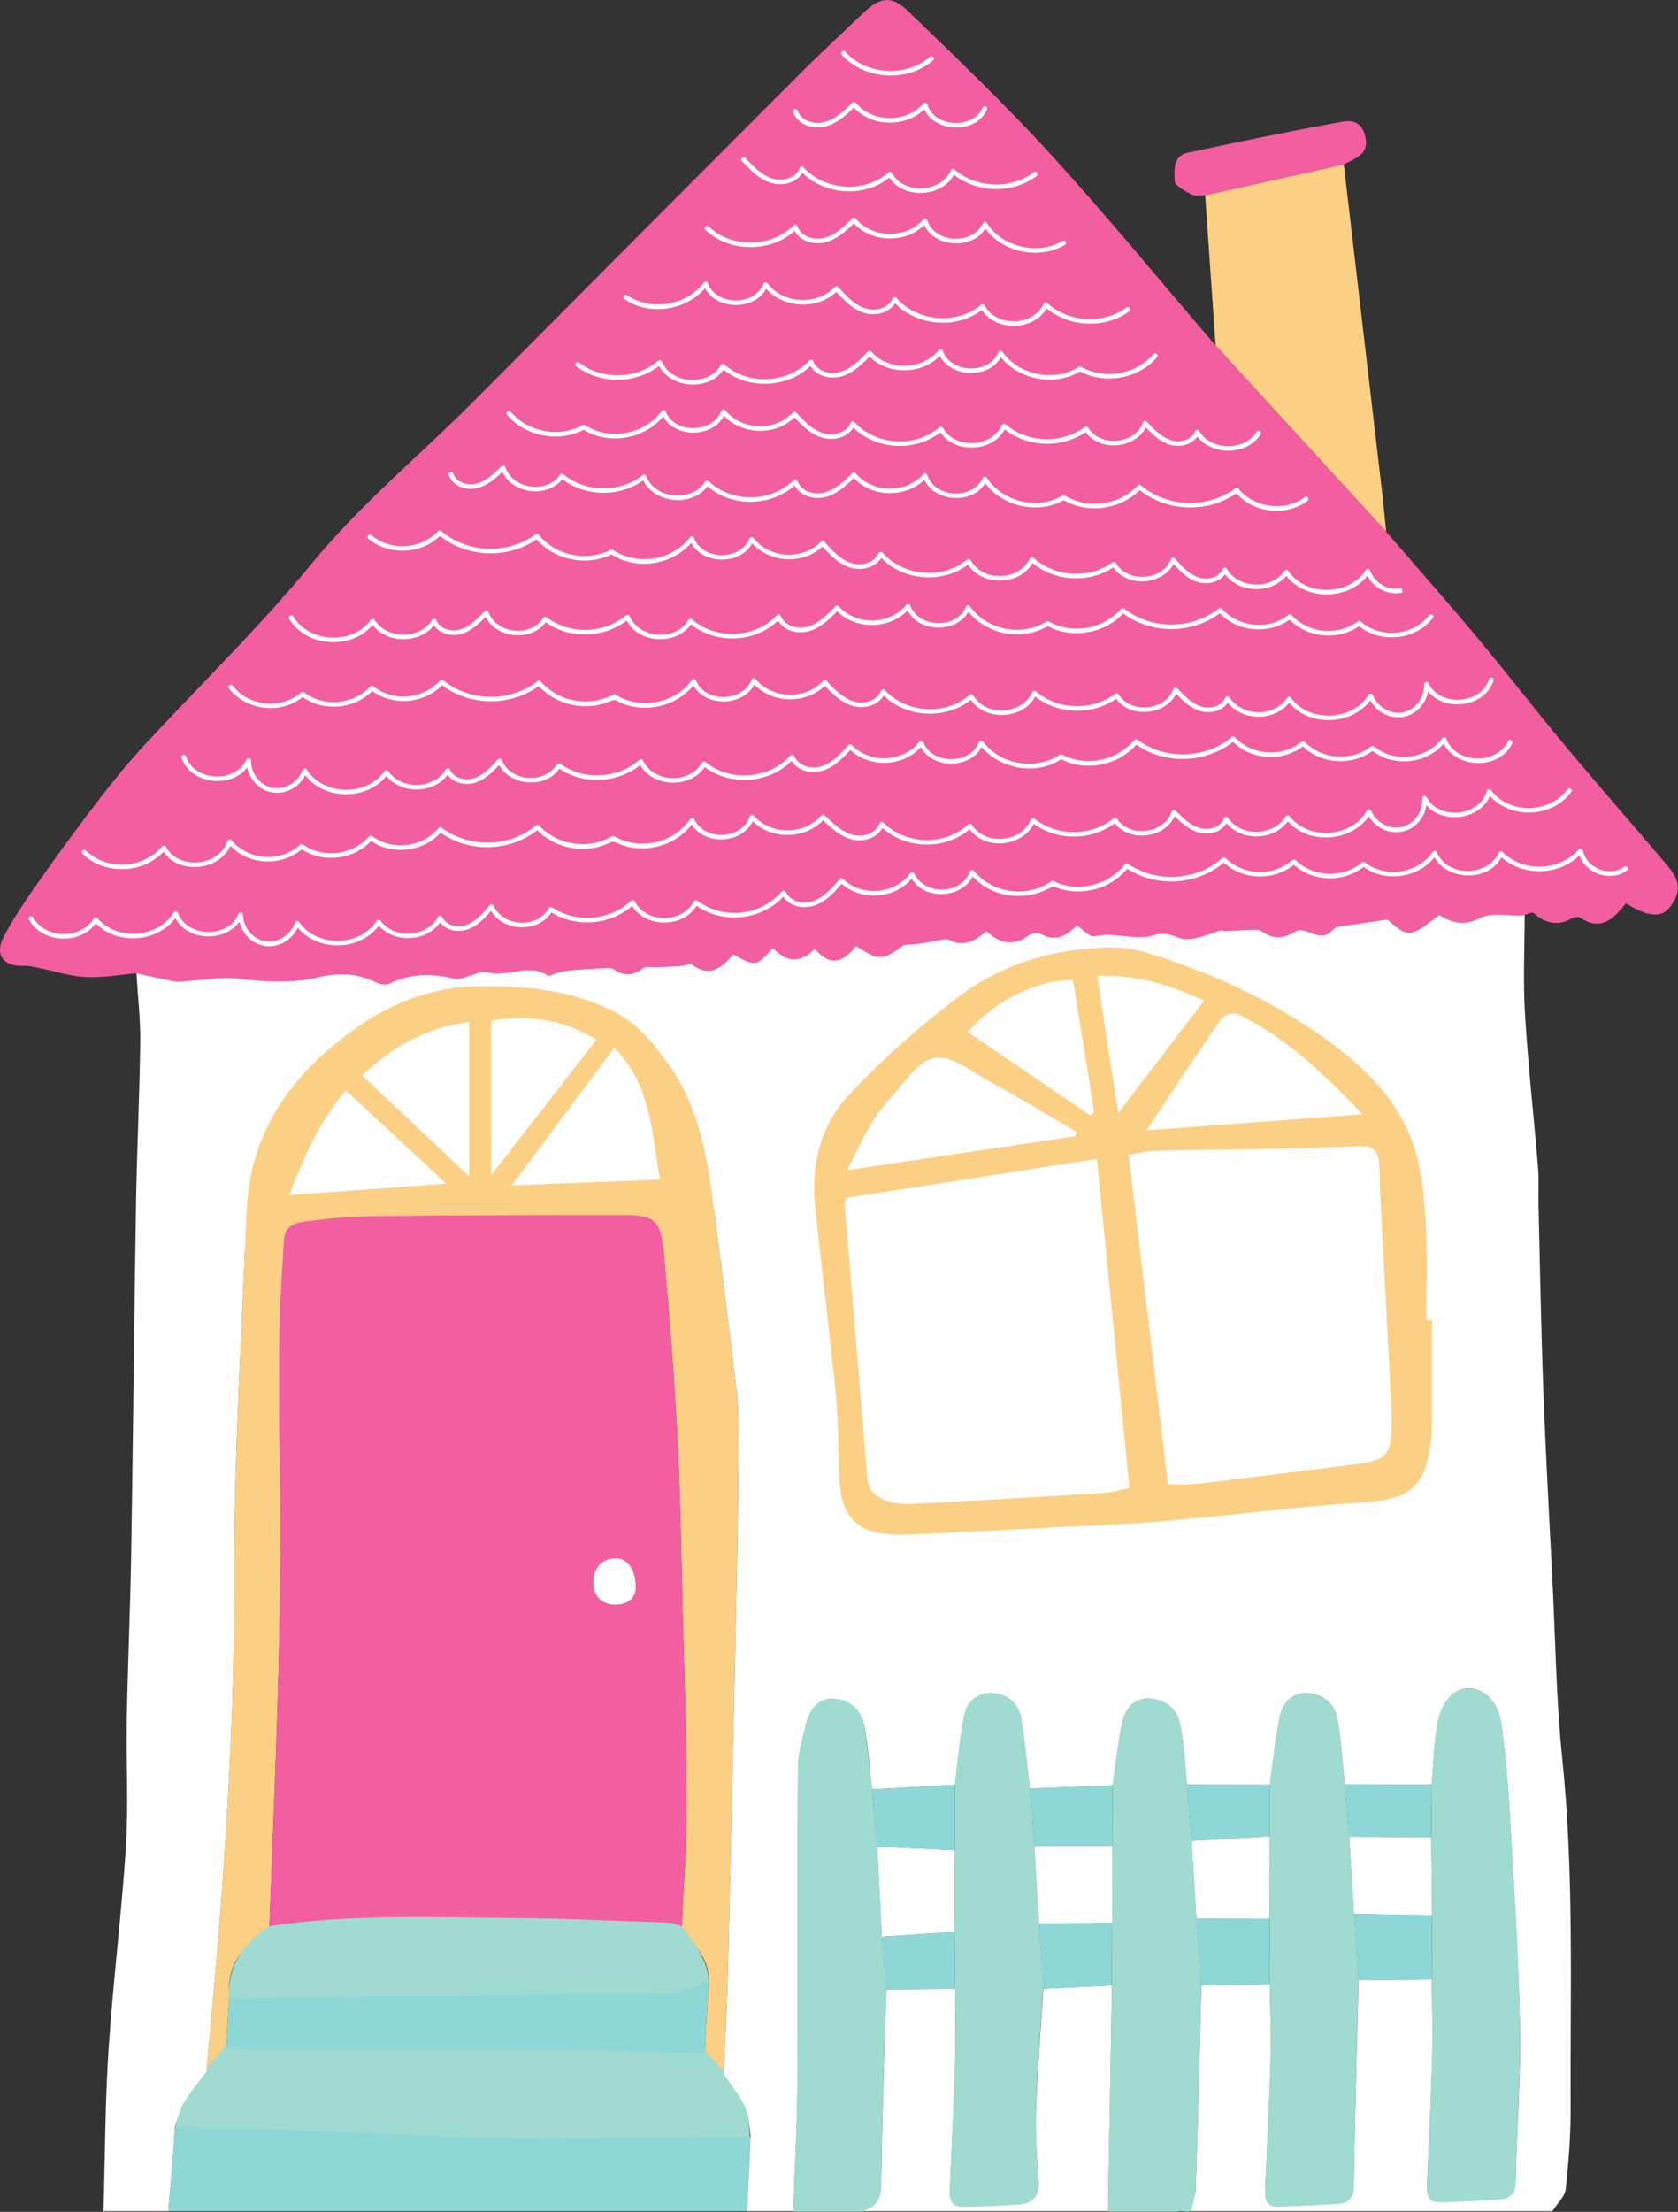 <?xml version="1.0" encoding="UTF-8" standalone="no"?><svg xmlns="http://www.w3.org/2000/svg" xmlns:xlink="http://www.w3.org/1999/xlink" fill="#000000" height="477.6" preserveAspectRatio="xMidYMid meet" version="1.1" viewBox="0.0 0.0 362.5 477.6" width="362.5" zoomAndPan="magnify">
 <rect x="0.0" y="0.0" width="362.5" height="477.6" fill="#333333" stroke="none"/>
 <defs>
  <clipPath id="clip1">
   <path d="m0 0h362.47v417h-362.47z"/>
  </clipPath>
  <clipPath id="clip2">
   <path d="m37 364h292v113.56h-292z"/>
  </clipPath>
  <clipPath id="clip3">
   <path d="m36 385h274v92.56h-274z"/>
  </clipPath>
  <clipPath id="clip4">
   <path d="m6 10h346v467.56h-346z"/>
  </clipPath>
 </defs>
 <g id="surface1">
  <g id="change1_2"><path d="m154.32 261.64c0.82 6.06-5.68 7.2-5.97 6.34-0.3-0.87-15.94 5.05-19.47 5.57s-42.021 10.46-42.021 10.46l-31.937-5.22s-9.945-43.98-10.313-47.38c-0.363-3.39 19.707-31.1 19.707-31.1l54.804-3.28 93.98 4.06 46.43-3.58 43.49 25.26 13.16 70.68 2.16 33.5-75.72 9.51-71.26-2.7-3.35-113.13s-14.49 34.95-13.69 41.01" fill="#ffffff"/></g>
  <g id="change2_1"><path d="m300.63 305.52c-0.01-0.5-0.02-1-0.04-1.5-0.8-15.28-1.6-30.56-2.39-45.84-0.13-2.48-0.06-4.98-0.32-7.44-0.27-2.53-1.59-3.44-4.4-3.29-8.98 0.47-17.97 0.56-26.96 0.76-5.67 0.12-11.34 0.08-17 0.28-2.09 0.08-4.18 0.62-5.72 0.87 2.87 23.99 5.68 47.5 8.51 71.14 1.71 0 3.73 0.2 5.69-0.03 11.05-1.3 22.09-2.71 33.13-4.08 9-1.11 9.55-1.73 9.5-10.87zm-56.64 15.78c-2.36-23.89-4.67-47.3-7.03-71.07-18.45 2.86-36.31 5.64-54.17 8.41-0.14 0.74-0.34 1.21-0.3 1.67 1.61 19.53 3.29 39.07 4.81 58.61 0.27 3.35 2.48 4.62 5.02 5.39 1.85 0.55 3.95 0.47 5.93 0.36 13.44-0.71 26.88-1.48 40.31-2.31 1.75-0.11 3.48-0.67 5.43-1.06zm-60.98-68.62c16.88-2.51 33.04-4.91 49.2-7.31 0.18-0.29 0.36-0.58 0.53-0.87-6.28-3.66-12.49-7.46-18.87-10.94-3.93-2.14-8.57-5.89-12.07-5.13-3.83 0.82-6.81 5.93-9.99 9.34-1.57 1.69-2.93 3.64-4.08 5.65-1.69 2.95-3.1 6.04-4.72 9.26zm26.04-29.82c8.83 6 17.63 11.98 26.43 17.96 0.31-0.21 0.61-0.43 0.91-0.64-1.51-9.41-3.02-18.82-4.58-28.54-7.6-0.22-17.14 4.52-22.76 11.22zm27.96-12.15c1.54 9.99 2.97 19.39 4.55 29.68 6.65-8.71 12.58-16.48 18.59-24.36-7.19-3.17-14.3-5.73-23.14-5.32zm26.74 9.37c-5.46 7.88-10.71 15.91-16.07 23.99 14.71-1.09 30.05-2.23 46.67-3.46-8.65-9.11-16.8-16.76-27.09-21.74-0.83-0.4-2.92 0.36-3.51 1.21zm45.63 64.9c0 6.99 0.01 13.97 0 20.95-0.01 1.67 0.01 3.35-0.2 4.99-1.35 10.41-4.42 12.79-14.87 13.49-12.11 0.8-24.17 2.29-36.25 3.44-4.47 0.42-8.95 0.86-13.43 1.1-16.11 0.86-32.24 1.64-48.35 2.44-0.83 0.04-1.67 0.02-2.5 0.01-8.55-0.18-12.05-3.57-12.46-12.17-0.28-5.98-0.18-12-0.76-17.94-1.35-13.72-3.11-27.4-4.51-41.11-0.89-8.82 1.3-17.29 7.2-23.64 7.21-7.76 15.29-14.87 23.73-21.27 9.75-7.39 21.31-10.66 33.57-10.74 2.92-0.01 5.93 0.75 8.75 1.65 13.22 4.22 25.71 10 37.03 18.11 8.82 6.32 16.41 13.82 19.53 24.52 1.5 5.18 1.91 10.76 2.21 16.2 0.36 6.64 0.09 13.31 0.09 19.97h1.22zm-166.79-30.26c-1.86-10.15-1.78-20.23-9.87-28.48-7.51 10.06-14.57 19.51-22.19 29.71 11.26-0.43 21.2-0.81 32.06-1.23zm-36.5-0.92c7.78-10.01 15.26-19.64 22.79-29.32-7.17-4.25-14.17-5.52-22.79-4.09v33.41zm-4.75-33.17c-8.856 1.21-16.051 4.93-23.141 11.57 7.696 7.25 15.055 14.18 23.141 21.8v-33.37zm-4.91 34.95c-7.434-6.89-14.45-13.4-21.676-20.1-5.266 5.78-8.926 13.97-12.316 22.58 11.453-0.83 22.488-1.64 33.992-2.48zm62.73 45.1c0.42 3.63 0.38 7.32 0.36 10.98-0.05 9.13-0.13 18.25-0.32 27.38-0.61 28.64-1.25 57.27-1.93 85.9-0.19 7.65-0.6 15.3-0.9 22.95-1.39-1.5-2.78-2.99-4.16-4.49 0.3-5.29 0.6-10.58 0.9-15.88 0.02-4.76-3.33-7.77-5.85-11.22 0.39-8.96 1.11-17.92 1.09-26.89-0.05-14.46-0.55-28.91-0.92-43.36-0.31-12.14-0.48-24.28-1.13-36.39-0.7-13.07-1.75-26.13-2.91-39.18-0.62-7.08-1.91-8.12-9-8.13-17.31-0.01-34.624 0.04-51.941 0.2-4.972 0.05-9.972 0.34-14.898 1-2.551 0.34-6.02 0.28-6.242 4.33-0.317 5.79-0.766 11.58-0.848 17.39-0.133 9.77-0.172 19.55 0.012 29.32 0.644 33.95-1.028 67.83-2.285 101.73-5.532 3.52-9.372 8.01-8.665 15.11-0.222 3.62-0.445 7.25-0.668 10.87-1.414 1.66-2.828 3.31-4.246 4.97 3.289-35.13 6.102-70.25 5.969-105.61-0.101-26.61 1.664-53.23 2.66-79.85 0.66-17.6 9.832-30.02 23.758-39.9 7.926-5.62 16.734-8.82 26.004-8.98 10.57-0.19 21.54 0.83 30.95 6.23 4.51 2.59 8.2 7.26 11.19 11.71 6.21 9.19 7.86 19.98 9.18 30.77 1.61 13.01 3.33 26.02 4.84 39.04zm103.45-226.07c-0.76-10.816-1.51-21.636-2.26-32.453 9.98-2.222 19.96-4.441 29.95-6.664 2.7 23.129 5.42 46.258 8.11 69.384 0.39 3.3 0.7 6.61 1.04 9.92-12.28-13.4-24.56-26.792-36.84-40.187" fill="#fbcf84"/></g>
  <g clip-path="url(#clip1)" id="change3_1">
   <path d="m137.33 343.09c-0.11 1.81-1.53 3.49-4.61 3.41-2.97-0.07-4.76-2.17-4.52-5.29 0.23-2.89 1.8-4.62 4.71-4.74 2.6-0.11 4.57 2.46 4.42 6.62zm8.97-33.43c-0.7-13.07-1.75-26.13-2.91-39.18-0.62-7.08-1.91-8.12-9-8.13-17.31-0.01-34.624 0.04-51.941 0.2-4.972 0.05-9.972 0.34-14.898 1-2.551 0.34-6.02 0.28-6.242 4.33-0.317 5.79-0.766 11.58-0.848 17.39-0.133 9.77-0.172 19.55 0.012 29.32 0.644 33.95-1.028 67.83-2.285 101.73 17.363-2.64 34.847-1.91 52.302-1.78 11.31 0.08 22.62 0.63 33.92 1.02 0.96 0.03 1.9 0.48 2.85 0.74 0.39-8.96 1.11-17.92 1.09-26.89-0.05-14.46-0.55-28.91-0.92-43.36-0.31-12.14-0.48-24.28-1.13-36.39zm107.46-270.59c-0.02-2.207-0.5-5.39 2.84-6.097 10.53-2.235 21.06-4.45 31.65-6.375 2.31-0.418 5.44-1.379 6.59 2.468 1.25 4.211-1.94 5.063-4.54 6.426-9.99 2.223-19.97 4.442-29.95 6.664-1-0.031-2.16 0.254-2.95-0.168-1.4-0.746-3.63-1.906-3.64-2.918zm105.78 147.04c-7.1-8.35-14.33-16.59-21.35-25-6.51-7.8-12.71-15.84-19.22-23.63-6.4-7.65-13-15.13-19.52-22.68-12.28-13.4-24.56-26.792-36.84-40.187-11.81-13.758-23.31-27.793-35.52-41.179-9.85-10.789-20.44-20.918-30.96-31.071-3.54-3.414-6.01-2.976-9.51 0.336-4.83 4.578-9.7 9.125-14.41 13.836-23.29 23.309-46.56 46.649-69.8 70.02-11.703 11.777-24.551 22.305-35.199 35.285-11.273 13.74-24.133 26.17-36.207 39.26-3.375 3.67-6.543 7.54-9.582 11.49-4.258 5.53-8.399 11.17-12.422 16.88-2.867 4.07-5.734 8.19-8.094 12.56-2.211 4.09-0.23 6.71 4.344 6.53 1.086-0.04 2.191 0.25 3.273 0.47 3.321 0.67 6.61 1.78 9.954 1.94 3.644 0.19 7.332-0.5 11.003-0.81 2.821 0.61 5.625 1.27 8.465 1.77 0.918 0.16 1.91-0.09 2.871-0.14 3.575-0.21 7.223-0.97 10.707-0.5 5.747 0.78 11.641 1.05 17.039-0.21 4.79-1.12 8.696-0.91 12.879 1.15 0.817 0.39 2.137 0.5 2.918 0.11 4.528-2.23 9.11-2.07 13.875-0.98 1.129 0.26 2.496-0.5 3.746-0.8 1.05-0.25 2.23-0.94 3.11-0.66 4.32 1.39 8.86-1.99 13.13 0.71 0.55 0.35 1.82-0.52 2.78-0.72 1.06-0.21 2.14-0.34 3.22-0.43 1.89-0.14 3.8-0.26 5.69-0.33 0.89-0.03 2-0.25 2.63 0.17 2.26 1.54 4.2 1.47 6.38-0.22 0.67-0.52 2.03-0.14 3.08-0.2 1.88-0.09 3.76-0.16 5.64-0.32 0.56-0.04 1.38-0.67 1.63-0.47 3.91 3.25 6.68 0.89 9.13-1.97 4.93 2.66 4.93 2.66 8.57-1.41 2.83 3.06 5.89 3.47 9.08 0.18 3.43 4.21 6.45 2.61 8.88-0.61 5.07 3.3 5.56 3.24 10.43-0.26 2.64-0.04 5.18-0.53 7.72-1 0.6-0.11 1.35-0.34 1.81-0.1 3.17 1.68 5.72 0.34 8.21-1.83 2.88 2.73 5.85 3.26 9.11 0.92 0.64-0.47 1.99-0.72 2.58-0.37 3.33 1.98 5.69 0.27 7.85-1.77 1.34 0.87 2.78 2.54 3.79 2.32 4.4-1 9.11 1.03 12.87-0.22 3.21-1.07 4.77 0.85 7.01 0.85 2.55 0 5.11-1.26 7.67-1.94 0.12-0.04 0.29 0.22 0.43 0.21 1.75-0.1 3.5-0.28 5.25-0.32 1-0.02 2.27-0.18 2.98 0.33 2.52 1.79 4.58 1.6 7.29 0.01 2.19-1.29 5.08 2.61 7.71-0.08 0.35-0.35 0.75-0.74 1.2-0.88 0.73-0.22 1.53-0.25 2.3-0.36 2.61-0.38 5.22-0.76 8.6-1.25 4.47 3.96 4.9 3.95 11.17-0.97 2.8 1.7 5.29 2.42 8.77 0.67 2.53-1.27 6.11-0.44 9.22-0.56 0.16 0 0.31-0.11 0.47-0.17 0.66-0.14 1.63-0.63 1.93-0.36 2.53 2.23 5.17 2.87 8.24 1.17 0.5-0.27 1.41-0.44 1.8-0.18 4.58 3.06 7.38 0.1 9.9-3.08 5.79 3.51 8.58 3.21 10.62-0.95 1.65-3.37-0.38-5.71-2.32-8" fill="#f35ea1"/>
  </g>
  <g clip-path="url(#clip2)" id="change4_1">
   <path d="m144.85 430.8c2.77-0.05 5.51-1.8 8.26-2.77 0.02-4.73-3.33-8.71-5.85-12.13-0.95-0.26-1.89-0.7-2.85-0.74-11.3-0.38-22.61-0.93-33.92-1.01-17.455-0.13-34.939-0.85-52.302 1.76-5.532 3.5-9.372 8.95-8.665 15.99 31.778-0.33 63.557-0.58 95.327-1.1zm80.54-1.87c-0.32-4.66-0.62-9.33-0.94-14-0.33-5.54-0.66-11.07-1-16.6-0.31-4.1-0.63-8.21-0.95-12.31-0.62-5.05-1.09-10.13-1.94-15.15-0.57-3.33-3.13-5.17-6.38-5.27-3.21-0.1-5.39 2.02-5.95 5.03-0.89 4.82-1.33 9.72-1.96 14.58v14.05c-0.02 5.83-0.04 11.65-0.07 17.47l0.12 12.24c0.01 4.96 0.16 9.92 0.02 14.87-0.28 9.24-0.71 19.48-1.12 28.72-0.1 2.16-0.04 4.15 2.87 4.09 4-0.09 7.99-0.22 11.97-0.49 3.23-0.21 4.54-1.94 4.29-5.26-0.39-5.09-0.72-11.22-0.54-16.31 0.3-8.56 1.03-17.11 1.58-25.66zm66.08-32.57c-0.32-3.76-0.64-7.51-0.96-11.27-0.52-4.73-0.76-9.52-1.64-14.2-0.6-3.19-3.15-5.15-6.44-5.3-3.3-0.14-5.34 2.12-5.95 5.03-0.99 4.81-1.48 9.72-2.18 14.59v11.06l-0.03 17.61c0.02 4.69 0.03 9.4 0.05 14.1 0.07 4.93 0.33 9.86 0.19 14.78-0.28 9.72-0.78 20.44-1.19 30.17-0.09 2.01 0.24 3.77 2.79 3.69 4.32-0.14 8.64-0.33 12.94-0.62 2.31-0.15 3.37-1.3 3.41-3.85 0.24-14.67 0.66-30.35 1.03-45.02-0.33-4.75-0.65-9.49-0.97-14.24-0.36-5.51-0.7-11.02-1.05-16.53zm36.89 40.21c-0.31-15.33-1.36-30.65-2.25-45.97-0.35-6.08-0.93-12.15-1.75-18.19-0.66-4.88-3.45-7.73-6.91-7.85-3.12-0.1-5.91 2.47-6.86 7.36-0.84 4.33-0.91 8.82-1.32 13.24-0.02 3.77-0.04 7.53-0.07 11.29 0.07 5.58 0.12 11.16 0.19 16.73-0.02 4.6-0.04 9.2-0.07 13.8 0.04 5.27 0.22 10.56 0.08 15.84-0.26 9.23-0.7 19.46-1.08 28.69-0.08 2.07-0.16 4.24 2.79 4.17 4.31-0.11 8.63-0.32 12.93-0.63 2.3-0.16 3.34-1.34 3.39-3.88 0.22-11.2 1.16-23.41 0.93-34.6zm-171.99 10.67c-1.39-1.49-2.78-2.97-4.16-4.46-12.43-0.31-24.85-0.81-37.28-0.9-19.532-0.16-39.067-0.04-58.598-0.06-2.492 0-4.984-0.08-7.477-0.12-1.414 1.64-2.828 3.28-4.246 4.92-1.656 2.24-3.488 4.39-4.918 6.76-0.937 1.57-1.3 4.47-1.921 6.23 18.382 0.14 36.73 0.85 55.101 1.78 23.039 1.16 46.179 1.23 69.289 1.21-0.38-2.15-0.35-6.49-1.23-8.42-1.14-2.48-3.01-4.64-4.56-6.94zm33.15-48.77c-0.37-4.09-0.73-8.18-1.11-12.26-0.54-4.58-1.25-11.33-2.05-15.86-0.62-3.47-2.89-4.29-6.3-4.49-3.25-0.18-5.13 2.28-5.89 5.18-0.83 3.15-1.74 7.25-1.77 10.47-0.15 22.12 0.02 44.25-0.12 66.38-0.06 9.56-0.6 20.11-0.92 29.67h15c2.9-0.82 3.97-2.5 4.01-5.69 0.17-13.93 0.68-28.86 1.08-42.78-0.31-3.78-0.62-7.55-0.93-11.33-0.34-6.43-0.66-12.86-1-19.29zm68.97 15.44c0.35 4.78 0.69 9.55 1.04 14.33-0.39 14.62-0.75 30.24-1.21 44.85-0.03 1.16-0.56 3.21-0.96 4.36-0.93 0.34-2.07-0.23-3 0.11h-15c0.04-2.64 0.08-6.27 0.13-8.91 0.24-13.47 0.48-26.94 0.71-40.41 0.02-4.47 0.03-8.95 0.05-13.43 0.01-5.51 0.02-11.02 0.04-16.53 0.02-4.32 0.04-8.63 0.06-12.94 0.68-4.52 1.15-9.09 2.1-13.56 0.62-2.92 2.63-5.22 5.91-5.03 3.44 0.2 6.03 2.27 6.66 5.7 0.77 4.19 0.98 8.48 1.43 12.73 0.33 4.03 0.65 8.05 0.97 12.09 0.36 5.54 0.71 11.09 1.07 16.64" fill="#9fdbd0"/>
  </g>
  <g clip-path="url(#clip3)" id="change5_1">
   <path d="m114.93 442.48c12.43 0.1 24.85 0.6 37.28 0.92 0.3-5.29 0.6-10.58 0.9-15.88-2.75 0.97-5.49 2.75-8.26 2.79-31.77 0.52-63.549 0.78-95.327 1.12-0.222 3.62-0.445 7.25-0.668 10.87 2.493 0.05 4.985 0.13 7.477 0.13 19.531 0.02 39.066-0.1 58.598 0.05zm75.59-24.3c0.31 3.8 0.62 7.61 0.93 11.41 4.95-0.04 9.91-0.07 14.87-0.11-0.04-4.12-0.08-8.23-0.12-12.34-5.23 0.34-10.45 0.69-15.68 1.04zm34.87 11.26c4.93-0.23 9.88-0.46 14.81-0.7 0.02-4.51 0.03-9.02 0.05-13.54-5.27 0.04-10.53 0.08-15.8 0.12 0.32 4.71 0.62 9.41 0.94 14.12zm48.91-44.07l-17.85-0.03c0.33 4.05 0.65 8.12 0.97 12.18 5.63-0.34 11.26-0.67 16.88-1v-11.15zm34.97-0.05c-6.25-0.02-12.51-0.05-18.76-0.07 0.32 3.79 0.64 7.57 0.96 11.35 5.91 0.03 11.82 0.07 17.73 0.1 0.03-3.79 0.05-7.59 0.07-11.38zm-85.82 13.27c5.62-0.02 11.23-0.04 16.84-0.05 0.02-4.35 0.04-8.69 0.06-13.04-5.95 0.23-11.9 0.46-17.85 0.68 0.32 4.14 0.64 8.27 0.95 12.41zm35.04 15.71c0.35 4.81 0.69 9.63 1.04 14.44 4.93-0.09 9.86-0.17 14.79-0.26-0.02-4.74-0.03-9.48-0.05-14.22-5.26 0.01-10.52 0.02-15.78 0.04zm34.03-1.03c0.32 4.78 0.64 9.57 0.97 14.35 5.28-0.05 10.56-0.1 15.83-0.16 0.03-4.63 0.05-9.26 0.07-13.9-5.62-0.1-11.25-0.2-16.87-0.29zm-86.25-27.9c-5.95 0.33-11.9 0.67-17.86 1 0.38 4.12 0.74 8.24 1.11 12.36 5.59 0.27 11.17 0.53 16.75 0.8v-14.16zm-44.11 75.99c-0.27 5.36-0.54 10.73-0.8 16.09h-125c0.339-4.07 0.695-8.14 1.019-12.21 0.156-1.96 0.262-3.93 0.391-5.89 18.382 0.14 36.73 0.86 55.101 1.79 23.039 1.17 46.179 0.25 69.289 0.22" fill="#8dd8d7"/>
  </g>
  <g clip-path="url(#clip4)" id="change1_1">
   <path d="m95.027 115.71c5.893 4.71 14.683 5.07 20.883 0.73 3.95 4.54 10.82 5.9 16.22 3.28 5.41 3.5 13 2.3 17.2-2.51 2.53 4.79 10.53 4.85 13.16 0.12 3.83 4.24 10.99 4.64 15.19 0.69 1.9 2.09 4.1 4.35 7.01 4.76 2.14 0.3 4.52-0.44 5.68-2.31 4.84 4.99 13.22 5.6 18.76 1.44 3.03 4.73 11.14 4.55 13.93-0.33 4.88 3.99 12.19 4.42 17.46 0.93 3 4.39 10.5 3.86 13.02-0.73 1.68 1.85 3.62 3.77 6.19 4.1 1.83 0.24 3.83-0.36 4.91-1.87 3.08 4.12 9.95 4.29 13.25 0.34 4.2 5.36 13.34 5.32 17.52-0.05 1.35 2.65 4.25 4.18 7.25 3.73 0.63-0.09 0.36-1.06-0.27-0.96-2.73 0.41-5.48-1.27-6.4-3.87-0.15-0.4-0.68-0.49-0.92-0.11-3.59 5.62-13.02 5.75-16.75 0.21-0.21-0.33-0.64-0.32-0.86 0-2.84 4.13-9.91 3.83-12.43-0.48-0.17-0.3-0.7-0.35-0.86 0-0.85 1.88-3.15 2.47-5.03 1.93-2.23-0.66-3.87-2.52-5.36-4.2-0.27-0.3-0.71-0.1-0.83 0.22-1.84 4.67-9.4 5.11-11.86 0.8-0.12-0.21-0.46-0.33-0.68-0.17-5.11 3.63-12.47 3.27-17.14-0.94-0.22-0.19-0.64-0.2-0.79 0.11-2.25 4.88-10.25 5.14-12.78 0.37-0.16-0.3-0.55-0.29-0.79-0.1-5.3 4.38-13.8 3.61-18.3-1.55-0.19-0.22-0.66-0.18-0.78 0.1-0.94 2.18-3.57 2.85-5.72 2.25-2.51-0.71-4.36-2.82-6.04-4.68-0.18-0.2-0.53-0.19-0.71 0-3.84 4.03-11.16 3.7-14.55-0.77-0.27-0.35-0.75-0.3-0.91 0.12-1.89 4.83-10.19 4.72-11.97-0.13-0.16-0.43-0.65-0.47-0.91-0.12-3.8 5-11.44 6.17-16.61 2.67-0.15-0.11-0.35-0.09-0.5 0-5.19 2.67-11.89 1.22-15.56-3.3-0.13-0.15-0.44-0.2-0.61-0.07-5.97 4.4-14.73 4.16-20.396-0.66-0.199-0.18-0.512-0.22-0.707 0-3.668 3.92-10.278 4.37-14.395 0.87-0.488-0.41-1.199 0.29-0.707 0.71 4.41 3.74 11.383 3.48 15.492-0.57zm7.153-10.17c2.54-0.22 4.57-1.95 6.34-3.66 2.18 4.77 9.68 5.74 12.95 1.59 5.05 3.83 12.33 3.92 17.49 0.25 2.49 5.03 10.5 5.82 13.87 1.28 5.23 4.54 13.67 4.46 18.82-0.17 1.04 1.92 3.33 2.85 5.5 2.68 2.94-0.22 5.28-2.31 7.32-4.27 3.87 4.2 11.15 4.33 15.21 0.35 2.26 4.84 10.35 5.39 13.14 0.77 3.84 5.08 11.38 6.75 16.98 3.65 5.2 3 12.18 2.06 16.41-2.18 5.89 4.7 14.71 5.03 20.89 0.68 3.75 4.27 10.75 5.08 15.33 1.67 0.52-0.38 0.02-1.25-0.5-0.86-4.37 3.24-10.97 2.41-14.4-1.82-0.13-0.16-0.44-0.2-0.6-0.08-5.95 4.42-14.74 4.21-20.41-0.6-0.2-0.17-0.51-0.21-0.7 0-3.96 4.26-10.78 5.22-15.76 2.19-0.15-0.09-0.35-0.09-0.5 0-5.39 3.16-12.95 1.41-16.37-3.83-0.18-0.28-0.7-0.36-0.86 0-2.11 4.77-10.43 4.43-12-0.61-0.11-0.34-0.58-0.52-0.84-0.23-3.7 4.28-11.04 4.19-14.65-0.16-0.17-0.22-0.52-0.18-0.7 0-1.82 1.76-3.84 3.75-6.42 4.25-2.08 0.41-4.68-0.4-5.42-2.55-0.12-0.35-0.56-0.5-0.84-0.22-4.83 4.85-13.39 4.98-18.36 0.26-0.24-0.22-0.62-0.18-0.79 0.1-2.77 4.5-10.79 3.79-12.68-1.18-0.14-0.37-0.52-0.46-0.83-0.22-4.87 3.83-12.29 3.74-17.07-0.19-0.25-0.21-0.59-0.18-0.78 0.11-2.74 4.15-10.28 3.08-11.76-1.67-0.12-0.36-0.57-0.49-0.84-0.22-1.59 1.56-3.33 3.3-5.59 3.8-1.83 0.41-4.174-0.27-4.865-2.17-0.223-0.6-1.188-0.34-0.965 0.27 0.781 2.14 3.066 3.17 5.25 2.99zm-21.696 29.4c3.176 4.08 10.043 4.11 13.27 0.09 1.027 1.52 2.891 2.22 4.766 2.06 2.6-0.22 4.63-2.09 6.38-3.89 2.37 4.68 9.83 5.42 12.99 1.16 5.17 3.68 12.46 3.48 17.49-0.35 2.62 4.99 10.7 5.4 13.9 0.8 5.42 4.35 13.8 4.01 18.81-0.81 1.11 1.87 3.36 2.72 5.54 2.5 2.94-0.3 5.24-2.48 7.22-4.52 4.04 4.05 11.27 3.95 15.21-0.18 2.47 4.82 10.44 4.99 13.15 0.31 4.04 4.95 11.58 6.39 17.11 3.09 5.32 2.8 12.22 1.66 16.32-2.74 6.1 4.51 14.81 4.49 20.89-0.04 3.87 4.08 10.52 4.63 15.06 1.38 3.88 3.96 10.49 4.59 15.02 1.39 4.72 3.88 12.24 3.04 15.97-1.81 0.39-0.52-0.47-1.01-0.86-0.51-3.42 4.45-10.57 5.07-14.73 1.34-0.15-0.13-0.43-0.21-0.61-0.07-4.31 3.25-10.74 2.67-14.37-1.34-0.2-0.22-0.51-0.16-0.71 0-4.25 3.35-10.82 2.66-14.35-1.39-0.2-0.21-0.51-0.15-0.71 0-5.77 4.58-14.53 4.6-20.31 0.04-0.2-0.16-0.52-0.22-0.71 0-3.83 4.39-10.56 5.6-15.66 2.75-0.16-0.09-0.36-0.09-0.51 0-5.29 3.33-12.86 1.88-16.49-3.24-0.27-0.37-0.75-0.29-0.92 0.11-1.96 4.81-10.23 4.57-11.96-0.29-0.12-0.32-0.58-0.54-0.84-0.22-3.58 4.39-10.86 4.58-14.64 0.35-0.18-0.2-0.53-0.18-0.71 0-1.72 1.78-3.6 3.78-6.08 4.43-2.1 0.56-4.84-0.1-5.71-2.3-0.13-0.33-0.55-0.52-0.83-0.22-4.69 5.01-13.18 5.46-18.34 0.92-0.24-0.21-0.62-0.19-0.79 0.1-2.7 4.69-10.67 4.11-12.76-0.84-0.14-0.32-0.57-0.28-0.79-0.1-4.82 4.05-12.18 4.14-17.16 0.34-0.22-0.17-0.56-0.03-0.69 0.18-2.62 4.23-10.13 3.48-11.81-1.23-0.12-0.34-0.56-0.51-0.83-0.22-1.52 1.59-3.18 3.37-5.38 3.97-1.843 0.5-4.23-0.05-5.031-1.96-0.16-0.38-0.664-0.51-0.914-0.11-2.68 4.23-9.734 4.24-12.434 0.02-0.214-0.33-0.64-0.3-0.863 0-3.933 5.43-13.324 4.93-16.734-0.8-0.328-0.55-1.196-0.05-0.864 0.51 3.696 6.21 13.422 6.77 18.004 1.34zm270.41 52.2c-3.24 2.32-8.21 0.35-8.96-3.57-0.07-0.36-0.6-0.49-0.84-0.21-4.14 4.77-12.03 5.09-16.51 0.61-0.21-0.21-0.66-0.2-0.79 0.1-2.26 5.25-11.13 5.4-13.35 0-0.17-0.4-0.66-0.49-0.92-0.12-3.17 4.64-10.17 5.75-14.61 2.29-0.23-0.18-0.48-0.19-0.71 0-4.1 3.46-10.48 3.21-14.33-0.51-0.2-0.19-0.5-0.18-0.71 0-4.07 3.59-10.57 3.36-14.41-0.47-0.2-0.2-0.5-0.18-0.7 0-5.59 4.97-14.23 5.46-20.37 1.24-0.17-0.12-0.48-0.09-0.61 0.07-3.6 4.61-10.16 6.25-15.46 3.73-0.16-0.07-0.36-0.1-0.51 0-5.2 3.68-12.72 2.64-16.75-2.3-0.25-0.31-0.72-0.09-0.83 0.23-1.75 5.01-9.92 5.15-12.02 0.36-0.16-0.38-0.66-0.26-0.86 0-3.32 4.56-10.5 5.11-14.52 1.19-0.18-0.18-0.53-0.21-0.7 0-1.62 1.88-3.4 4.03-5.85 4.82-2.17 0.69-4.79 0.12-5.85-2.05-0.13-0.28-0.58-0.34-0.78-0.1-4.48 5.34-12.84 6.23-18.35 1.99-0.21-0.16-0.58-0.04-0.69 0.18-2.46 4.82-10.34 4.81-12.79-0.01-0.15-0.3-0.56-0.31-0.79-0.1-4.61 4.32-11.84 4.9-17.1 1.41-0.22-0.14-0.56-0.04-0.68 0.18-2.47 4.47-9.89 4.07-11.93-0.57-0.12-0.29-0.59-0.33-0.78-0.1-1.32 1.55-2.71 3.23-4.61 4.09-1.99 0.91-4.646 0.57-5.716-1.52-0.172-0.34-0.688-0.32-0.863 0-2.457 4.36-9.399 4.89-12.411 0.83-0.222-0.3-0.644-0.33-0.863 0-3.637 5.63-12.941 5.79-16.754 0.27-0.246-0.36-0.769-0.3-0.91 0.12-0.887 2.61-3.562 4.45-6.351 4.03-2.793-0.43-4.782-2.98-4.86-5.74-0.015-0.6-0.777-0.63-0.98-0.13-2.149 5.26-11.11 5.08-13.067-0.24-0.148-0.39-0.675-0.5-0.914-0.12-3.472 5.59-12.246 6.2-16.504 1.23-0.218-0.26-0.629-0.16-0.785 0.1-2.836 4.59-10.449 4.42-13.101-0.26-0.317-0.57-1.184-0.06-0.864 0.5 2.922 5.16 10.993 5.45 14.45 0.78 4.613 4.78 13.191 4.15 17.148-1.12 2.641 4.97 10.641 5.26 13.828 0.76 0.645 2.62 2.742 4.82 5.516 5.24 2.984 0.45 5.82-1.32 7.097-3.94 4.375 5.24 13.407 5.06 17.512-0.43 3.453 3.84 10.223 3.52 13.234-0.71 1.102 1.44 2.973 2.01 4.797 1.78 2.621-0.34 4.571-2.36 6.231-4.29 2.63 4.57 10.13 4.79 13.03 0.37 5.42 3.33 12.62 2.72 17.44-1.41 2.98 4.79 10.98 4.78 13.92-0.04 5.67 4.03 14.01 3.14 18.73-1.96 1.19 1.77 3.4 2.48 5.51 2.19 3-0.4 5.21-2.78 7.1-4.97 4.36 3.8 11.41 3.24 15.16-1.11 2.74 4.72 10.72 4.32 13.16-0.47 4.17 4.56 11.1 5.43 16.5 2.54 0.87-0.46 1-0.35 1.88-0.03 0.75 0.27 1.54 0.45 2.33 0.57 1.54 0.23 3.11 0.19 4.64-0.09 3.14-0.58 5.99-2.22 8.03-4.67 6.37 4.14 15.05 3.57 20.86-1.31 4.16 3.81 10.74 4 15.12 0.46 4.18 3.73 10.67 3.91 15.07 0.47 4.75 3.39 11.65 2.43 15.31-2.08 2.91 5.14 11.62 5.31 14.48 0 4.7 4.17 12.36 3.98 16.83-0.43 1.38 3.95 6.71 5.83 10.2 3.31 0.52-0.37 0.02-1.23-0.5-0.86zm-315.57-3.23c3.317 4.98 12.012 4.15 14.438-1.26 3.992 4.18 11.043 4.51 15.426 0.73 4.644 3.06 11.175 2.27 14.968-1.79 4.622 3.16 11.266 2.36 15.02-1.79 6.212 4.39 14.912 4.11 20.892-0.53 2.21 2.22 5.12 3.59 8.24 3.93 1.67 0.18 3.38 0.08 5.01-0.34 0.76-0.2 1.5-0.47 2.21-0.8 0.99-0.47 1.18-0.29 2.17 0.13 5.47 2.33 12.17 0.47 15.77-4.17 2.81 4.65 10.8 4.16 13.15-0.69 4.07 4.02 11.24 3.94 15.2-0.23 2.07 2.01 4.46 4.17 7.47 4.34 2.17 0.12 4.29-0.81 5.34-2.67 5.17 4.68 13.5 4.8 18.83 0.3 3.39 4.57 11.28 3.84 13.87-1.18 5.18 3.71 12.36 3.66 17.49-0.12 3.31 4.16 10.69 3.25 12.96-1.52 1.82 1.79 3.94 3.62 6.59 3.73 1.86 0.09 3.62-0.68 4.6-2.2 3.36 3.92 10.16 3.74 13.26-0.44 4.51 5.12 13.62 4.48 17.47-1.09 1.45 2.45 4.38 3.91 7.24 3.32 2.78-0.57 4.79-2.99 5.22-5.71 3.54 4.2 11.56 3.15 13.71-2 4.58 5.08 13.55 4.76 17.59-0.91 0.38-0.52-0.49-1.02-0.86-0.5-3.76 5.27-12.59 5.39-16.48 0.19-0.24-0.32-0.79-0.33-0.91 0.12-1.5 5.57-10.43 6.46-13.04 1.35-0.22-0.43-0.96-0.24-0.93 0.25 0.18 2.9-1.75 5.77-4.71 6.26-2.69 0.45-5.28-1.17-6.34-3.61-0.16-0.35-0.7-0.3-0.87 0-3.34 5.92-12.64 6.52-16.78 1.18-0.21-0.26-0.64-0.14-0.79 0.1-2.61 4.28-9.59 4.5-12.43 0.33-0.26-0.37-0.75-0.28-0.91 0.13-0.8 1.98-3.2 2.55-5.12 2.06-2.14-0.54-3.81-2.27-5.33-3.77-0.28-0.28-0.72-0.14-0.84 0.22-1.59 4.74-8.99 5.73-11.77 1.57-0.2-0.29-0.53-0.31-0.79-0.1-4.86 3.89-12.16 3.92-17.06 0.07-0.31-0.25-0.69-0.15-0.84 0.22-1.98 4.96-9.88 5.59-12.69 1.09-0.17-0.29-0.54-0.33-0.78-0.11-5.07 4.68-13.5 4.48-18.36-0.39-0.28-0.29-0.71-0.13-0.84 0.22-0.85 2.26-3.6 3.01-5.78 2.43-2.43-0.64-4.31-2.52-6.04-4.22-0.19-0.18-0.54-0.21-0.71 0-3.7 4.32-10.91 4.36-14.65 0.06-0.26-0.3-0.73-0.11-0.84 0.22-1.67 5.04-9.86 5.3-12 0.53-0.17-0.37-0.68-0.28-0.87 0-3.52 5.22-10.97 6.88-16.39 3.71-0.15-0.09-0.35-0.09-0.5 0-5.06 2.97-11.75 1.98-15.74-2.3-0.2-0.21-0.51-0.17-0.71 0-5.76 4.76-14.43 4.9-20.402 0.45-0.164-0.12-0.477-0.07-0.61 0.08-3.519 4.21-10 4.98-14.41 1.72-0.168-0.12-0.473-0.08-0.605 0.08-3.551 4.1-9.899 4.87-14.332 1.74-0.184-0.13-0.453-0.06-0.606 0.08-4.172 3.9-11.234 3.36-14.84-1.02-0.254-0.31-0.734-0.11-0.836 0.22-1.714 5.53-10.57 6.32-13.289 1.24-0.144-0.26-0.582-0.35-0.785-0.1-4.051 4.84-11.953 5.31-16.504 0.9-0.461-0.45-1.168 0.26-0.703 0.71 4.762 4.62 12.981 4.37 17.488-0.45zm18.063-18.2c0.59 2.74 2.793 5.07 5.664 5.43 2.863 0.36 5.59-1.25 6.895-3.73 4.167 5.39 13.246 5.48 17.511 0.16 3.297 3.97 10.121 3.85 13.254-0.26 1.074 1.52 3.039 2.14 4.897 1.92 2.56-0.32 4.52-2.23 6.21-4.06 2.51 4.61 9.96 5.19 13.01 0.82 5.29 3.53 12.54 3.15 17.48-0.81 2.78 4.91 10.83 5.13 13.92 0.43 5.54 4.19 13.88 3.64 18.78-1.32 1.15 1.87 3.48 2.64 5.63 2.35 2.93-0.39 5.14-2.62 7.07-4.71 4.16 3.94 11.36 3.67 15.2-0.59 2.62 4.75 10.55 4.74 13.15-0.02 3.89 4.48 10.75 5.96 16.11 3.26 0.22-0.11 0.75-0.52 0.98-0.56 0.32-0.05 0.65 0.21 0.95 0.33 0.75 0.31 1.53 0.55 2.32 0.72 1.52 0.31 3.08 0.34 4.61 0.14 3.26-0.43 6.28-1.98 8.46-4.43 6.2 4.37 14.93 4.07 20.88-0.6 4 3.97 10.63 4.36 15.1 0.98 4.02 3.88 10.55 4.27 15.04 0.98 4.61 3.56 11.58 2.82 15.37-1.55 2.81 5.43 12.11 5.71 14.8-0.07 0.27-0.57-0.59-1.08-0.86-0.5-2.42 5.19-11.35 4.97-13.34-0.48-0.16-0.42-0.66-0.47-0.92-0.12-3.31 4.53-10.4 5.37-14.68 1.76-0.23-0.19-0.48-0.18-0.71 0-4.2 3.32-10.62 2.82-14.31-1.02-0.2-0.21-0.5-0.17-0.71 0-4.16 3.45-10.71 2.96-14.38-0.98-0.2-0.22-0.51-0.17-0.71 0-5.73 4.78-14.43 4.95-20.4 0.51-0.17-0.12-0.48-0.08-0.61 0.08-3.73 4.49-10.38 5.88-15.58 3.18-0.16-0.08-0.35-0.1-0.51 0-5.22 3.46-12.79 2.24-16.57-2.79-0.27-0.35-0.76-0.3-0.92 0.12-1.85 4.84-10.08 4.88-11.97 0.05-0.12-0.31-0.58-0.55-0.83-0.22-3.48 4.48-10.72 4.89-14.64 0.76-0.18-0.19-0.52-0.19-0.7 0-1.68 1.83-3.51 3.9-5.98 4.61-2.2 0.63-4.83-0.04-5.8-2.26-0.13-0.29-0.59-0.33-0.79-0.1-4.56 5.12-13.01 5.82-18.31 1.42-0.24-0.2-0.62-0.2-0.78 0.1-2.6 4.75-10.53 4.42-12.78-0.47-0.15-0.31-0.57-0.3-0.79-0.1-4.73 4.16-12.04 4.47-17.14 0.81-0.22-0.16-0.56-0.04-0.69 0.17-2.52 4.29-10.01 3.79-11.85-0.89-0.12-0.32-0.55-0.52-0.83-0.22-1.48 1.63-3.1 3.49-5.29 4.13-1.93 0.56-4.224 0-5.114-1.93-0.16-0.36-0.684-0.3-0.864 0-2.582 4.29-9.593 4.53-12.429 0.38-0.219-0.32-0.641-0.32-0.863 0-3.805 5.52-13.165 5.31-16.75-0.33-0.243-0.39-0.766-0.29-0.915 0.11-0.937 2.54-3.707 4.31-6.429 3.82-2.793-0.5-4.742-3.17-4.707-5.94 0.004-0.46-0.727-0.72-0.934-0.25-2.308 5.22-11.312 4.91-13.101-0.59-0.2-0.61-1.164-0.35-0.965 0.26 1.875 5.76 10.691 6.76 14.16 2.11zm11.996-15.2c4.523 3.23 11.113 2.64 15.027-1.29 4.532 3.28 11.168 2.78 15.075-1.27 6.063 4.57 14.743 4.64 20.893 0.18 2.16 2.35 5.11 3.82 8.29 4.24 1.56 0.2 3.15 0.15 4.7-0.17 0.77-0.17 1.52-0.4 2.24-0.7 1.12-0.47 1-0.47 2.08 0.05 5.41 2.64 12.31 1.06 16.12-3.53 2.69 4.69 10.64 4.57 13.15-0.23 3.92 4.16 11.13 4.3 15.21 0.28 1.99 2.07 4.3 4.31 7.29 4.58 2.16 0.2 4.34-0.63 5.45-2.47 4.99 4.86 13.35 5.25 18.81 0.94 3.17 4.63 11.24 4.27 13.91-0.7 5 3.86 12.28 4.1 17.48 0.46 3.14 4.3 10.58 3.6 13-1.07 1.71 1.79 3.68 3.64 6.22 3.93 1.87 0.21 3.87-0.45 4.92-2.01 3.21 4.04 10.05 4.05 13.26 0 4.37 5.23 13.45 4.97 17.5-0.5 1.36 2.45 4.12 4.02 6.98 3.59 2.85-0.42 5.01-2.8 5.55-5.53 3.56 4.55 12.36 3.41 14.11-2.39 0.19-0.61-0.78-0.88-0.96-0.26-1.67 5.52-10.68 6.05-13.09 0.87-0.21-0.46-0.95-0.23-0.93 0.25 0.09 2.77-1.8 5.47-4.58 6.04-2.7 0.55-5.53-1.16-6.51-3.68-0.16-0.39-0.68-0.51-0.92-0.12-3.46 5.71-12.83 6.12-16.74 0.68-0.22-0.31-0.64-0.34-0.86 0-2.74 4.2-9.77 4.12-12.44-0.12-0.18-0.29-0.7-0.36-0.86 0-0.84 1.95-3.13 2.57-5.08 2.04-2.19-0.6-3.85-2.41-5.36-4.01-0.28-0.3-0.71-0.12-0.83 0.22-1.74 4.7-9.23 5.38-11.83 1.14-0.13-0.21-0.46-0.34-0.69-0.18-5.01 3.76-12.35 3.62-17.15-0.46-0.22-0.19-0.65-0.22-0.79 0.1-2.14 4.93-10.08 5.45-12.77 0.74-0.17-0.29-0.55-0.31-0.79-0.1-5.2 4.51-13.66 3.99-18.33-1.05-0.28-0.3-0.7-0.1-0.83 0.23-0.89 2.18-3.62 2.82-5.72 2.25-2.47-0.66-4.35-2.68-6.05-4.47-0.18-0.19-0.53-0.2-0.71 0-3.83 4.2-11.08 3.95-14.64-0.46-0.26-0.32-0.73-0.1-0.84 0.22-1.78 4.85-10.03 5.02-11.97 0.21-0.17-0.42-0.65-0.49-0.91-0.12-3.68 5.09-11.24 6.48-16.52 3.12-0.15-0.09-0.35-0.08-0.51 0-5.13 2.81-11.82 1.56-15.64-2.86-0.19-0.22-0.51-0.15-0.71 0-5.83 4.52-14.56 4.44-20.307-0.18-0.203-0.16-0.511-0.22-0.707 0-3.582 4.02-10.132 4.66-14.363 1.28-0.207-0.16-0.508-0.21-0.711 0-3.668 3.99-10.082 4.52-14.383 1.24-0.179-0.14-0.453-0.06-0.605 0.08-4.207 3.69-11.32 3.01-14.719-1.45-0.383-0.51-1.254-0.02-0.863 0.5 3.715 4.88 11.199 5.75 15.953 1.92zm111.86-123.01c2.9-0.27 5.21-2.316 7.23-4.262 3.84 4.196 11.15 4.332 15.19 0.363 1.81 3.918 7.42 5.004 11.02 2.887 1.11-0.652 2-1.625 2.51-2.804 0.26-0.586-0.6-1.094-0.86-0.504-2.08 4.773-10.46 4.421-12-0.618-0.1-0.336-0.58-0.519-0.84-0.222-3.67 4.285-11.07 4.191-14.65-0.168-0.17-0.211-0.52-0.172-0.7 0-1.85 1.785-3.91 3.832-6.55 4.281-2.03 0.348-4.59-0.469-5.29-2.582-0.21-0.605-1.17-0.348-0.97 0.266 0.81 2.429 3.48 3.589 5.91 3.363zm20.23-12.07c1.52-0.563 2.92-1.379 4.14-2.446 0.48-0.426-0.22-1.129-0.71-0.707-5.16 4.496-13.76 3.918-18.33-1.148-0.43-0.477-1.14 0.23-0.71 0.707 3.82 4.238 10.32 5.551 15.61 3.594zm-29.81 24.296c2.18 0.282 4.54-0.511 5.68-2.406 3.87 3.848 10.05 4.992 15.13 3.11 1.33-0.489 2.55-1.188 3.66-2.067 2.47 3.719 8.21 4.266 11.76 1.789 0.91-0.633 1.65-1.457 2.17-2.426 5.05 3.981 12.67 4.196 17.85 0.297 0.5-0.382 0-1.25-0.51-0.863-4.97 3.75-12.44 3.559-17.15-0.551-0.22-0.187-0.65-0.218-0.79 0.102-2.1 4.918-10.19 5.39-12.77 0.668-0.17-0.301-0.55-0.309-0.79-0.102-5.16 4.496-13.76 3.918-18.33-1.148-0.27-0.305-0.71-0.106-0.84 0.222-0.8 2.075-3.42 2.754-5.42 2.305-2.61-0.586-4.57-2.719-6.33-4.59-0.44-0.468-1.15 0.239-0.71 0.707 2.01 2.133 4.33 4.555 7.39 4.953zm-25.29 39.29c2.11 3.933 7.63 5.082 11.48 3.015 0.99-0.527 1.81-1.293 2.44-2.211 4.26 3.465 10.48 3.957 15.39 1.586 1.26-0.605 2.41-1.426 3.41-2.398 1.11 1.906 3.48 2.734 5.66 2.472 2.89-0.347 5.14-2.492 7.09-4.504 3.98 4.051 11.3 3.961 15.2-0.16 1.96 3.875 7.67 4.789 11.2 2.453 0.83-0.554 1.5-1.277 1.98-2.132 4 4.925 11.63 6.371 17.1 3.058 5.39 2.887 12.6 1.613 16.61-3.039 0.42-0.488-0.29-1.195-0.71-0.711-3.78 4.395-10.61 5.613-15.66 2.75-0.15-0.086-0.36-0.094-0.51 0-5.24 3.348-12.92 1.875-16.49-3.242-0.26-0.371-0.76-0.289-0.92 0.117-1.9 4.809-10.3 4.571-11.96-0.297-0.11-0.316-0.59-0.535-0.84-0.218-3.52 4.402-10.92 4.593-14.64 0.351-0.18-0.199-0.54-0.183-0.71 0-1.79 1.852-3.78 3.957-6.4 4.512-2 0.426-4.61-0.297-5.39-2.379-0.12-0.332-0.56-0.52-0.83-0.223-4.63 5.012-13.24 5.473-18.34 0.918-0.24-0.211-0.62-0.195-0.79 0.102-2.58 4.578-10.69 4.203-12.71-0.715-0.15-0.359-0.53-0.484-0.84-0.223-4.7 3.996-12.17 4.192-17.06 0.418-0.5-0.39-1.22 0.313-0.71 0.707 5.17 3.993 12.79 3.957 17.95-0.007zm-16.27 13.781c5.45 3.383 13.08 2.023 17.15-2.867 2.61 4.707 10.66 4.628 13.15-0.157 3.86 4.184 11.16 4.36 15.21 0.36 1.95 2.054 4.2 4.258 7.13 4.601 2.17 0.258 4.47-0.55 5.6-2.422 4.92 4.879 13.36 5.321 18.8 1.039 3.1 4.653 11.26 4.321 13.91-0.628 4.95 3.886 12.31 4.171 17.48 0.558 3.07 4.317 10.61 3.641 13.01-1.004 1.69 1.789 3.65 3.637 6.17 3.949 1.9 0.235 3.88-0.421 4.95-1.972 3.29 4.238 10.72 4.109 13.68-0.485 0.36-0.539-0.51-1.043-0.86-0.503-2.71 4.199-9.85 4.074-12.43-0.188-0.25-0.402-0.76-0.262-0.92 0.121-0.76 1.844-3.13 2.379-4.9 1.926-2.26-0.578-3.95-2.438-5.48-4.078-0.27-0.297-0.71-0.117-0.84 0.219-1.7 4.691-9.3 5.339-11.82 1.074-0.13-0.211-0.47-0.34-0.69-0.18-4.99 3.746-12.42 3.555-17.15-0.551-0.22-0.187-0.65-0.218-0.79 0.102-2.11 4.918-10.17 5.39-12.77 0.668-0.17-0.301-0.55-0.309-0.79-0.102-5.17 4.492-13.74 3.914-18.33-1.148-0.27-0.305-0.71-0.106-0.84 0.222-0.82 2.094-3.46 2.77-5.48 2.29-2.59-0.61-4.52-2.715-6.27-4.575-0.18-0.187-0.53-0.195-0.71 0-3.79 4.196-11.16 3.899-14.64-0.543-0.25-0.32-0.72-0.089-0.84 0.223-1.74 4.852-10.11 4.965-11.97 0.141-0.16-0.418-0.65-0.485-0.91-0.121-3.65 5.078-11.32 6.437-16.53 3.035-0.15-0.098-0.36-0.082-0.51 0-5.1 2.797-11.89 1.488-15.63-2.946-0.41-0.492-1.12 0.219-0.7 0.707 3.96 4.704 11.12 6.047 16.56 3.235zm26.21-30.563c2.02 3.832 7.73 4.676 11.22 2.301 0.84-0.574 1.5-1.316 1.97-2.187 3.8 4.218 11.03 4.621 15.18 0.671 1.9 2.09 4.09 4.332 6.99 4.75 2.17 0.313 4.52-0.433 5.69-2.289 3.8 3.942 9.98 5.207 15.11 3.418 1.32-0.461 2.55-1.132 3.65-1.976 2.4 3.781 8.13 4.433 11.74 2.035 0.91-0.609 1.67-1.422 2.21-2.371 4.96 4.09 12.59 4.457 17.84 0.672 0.52-0.375 0.02-1.242-0.5-0.867-5.06 3.648-12.52 3.281-17.14-0.93-0.22-0.195-0.65-0.207-0.79 0.101-2.2 4.883-10.3 5.149-12.78 0.375-0.16-0.304-0.56-0.293-0.79-0.097-5.25 4.386-13.84 3.601-18.3-1.555-0.27-0.312-0.7-0.094-0.83 0.223-0.85 2.058-3.5 2.664-5.48 2.176-2.6-0.641-4.51-2.825-6.23-4.727-0.18-0.195-0.53-0.191-0.71 0-3.8 4.039-11.21 3.707-14.55-0.77-0.26-0.355-0.75-0.3-0.91 0.121-1.84 4.825-10.24 4.715-11.97-0.136-0.16-0.43-0.66-0.465-0.91-0.117-3.75 5-11.48 6.179-16.61 2.664-0.53-0.364-1.03 0.504-0.5 0.867 5.36 3.68 13.18 2.496 17.4-2.352zm15.91-10.144c1.26-0.563 2.41-1.332 3.43-2.254 1.05 1.945 3.41 2.867 5.59 2.664 2.9-0.27 5.21-2.316 7.23-4.262 3.84 4.196 11.15 4.332 15.19 0.363 1.81 3.918 7.42 5.004 11.02 2.887 0.88-0.523 1.62-1.25 2.14-2.121 3.89 5.145 11.64 6.813 17.24 3.5 0.56-0.324 0.05-1.191-0.5-0.859-5.36 3.168-12.97 1.402-16.37-3.828-0.18-0.282-0.7-0.368-0.86 0-2.08 4.773-10.46 4.421-12-0.618-0.1-0.336-0.58-0.519-0.84-0.222-3.67 4.285-11.07 4.191-14.65-0.168-0.17-0.211-0.52-0.172-0.7 0-1.85 1.785-3.91 3.832-6.55 4.281-2.03 0.348-4.59-0.469-5.29-2.582-0.12-0.348-0.56-0.5-0.84-0.219-4.8 4.856-13.42 4.989-18.36 0.266-0.47-0.445-1.17 0.258-0.71 0.707 4.15 3.969 10.65 4.769 15.83 2.465zm141.17 361.47c-0.07-5.62-0.12-11.24-0.19-16.86-5.91-0.03-11.82-0.07-17.73-0.1 0.35 5.56 0.69 11.11 1.05 16.67 5.62 0.09 11.25 0.19 16.87 0.29zm-35.12 0.7c0.01-5.91 0.02-11.83 0.03-17.74-5.62 0.33-11.25 0.66-16.88 1 0.36 5.59 0.71 11.18 1.07 16.78 5.26-0.02 10.52-0.03 15.78-0.04zm35.11-129.28h-1.22c0-6.66 0.27-13.33-0.09-19.97-0.3-5.44-0.71-11.02-2.21-16.2-3.12-10.7-10.71-18.2-19.53-24.52-11.32-8.11-23.81-13.89-37.03-18.11-2.82-0.9-5.83-1.66-8.75-1.65-12.26 0.08-23.82 3.35-33.57 10.74-8.44 6.4-16.52 13.51-23.73 21.27-5.9 6.35-8.09 14.82-7.2 23.64 1.4 13.71 3.16 27.39 4.51 41.11 0.58 5.94 0.48 11.96 0.76 17.94 0.41 8.6 3.91 11.99 12.46 12.17 0.83 0.01 1.67 0.03 2.5-0.01 16.11-0.8 32.24-1.58 48.35-2.44 4.48-0.24 8.96-0.68 13.43-1.1 12.08-1.15 24.14-2.64 36.25-3.44 10.45-0.7 13.52-3.08 14.87-13.49 0.21-1.64 0.19-3.32 0.2-4.99 0.01-6.98 0-13.96 0-20.95zm29.92 169.86c0.03 5.95-0.41 11.93-1.07 17.85-0.18 1.67-1.87 3.17-2.87 4.76h-78c-0.07-0.35 0.93-3.34 0.96-4.51 0.46-14.73 0.82-29.46 1.21-44.2 4.93-0.09 9.86-0.17 14.79-0.26 0.07 4.97 0.33 9.93 0.19 14.9-0.28 9.8-0.78 19.6-1.19 29.4-0.09 2.03 0.24 3.79 2.79 3.72 4.32-0.14 8.64-0.33 12.94-0.62 2.31-0.16 3.37-1.31 3.41-3.88 0.24-14.8 0.66-29.59 1.03-44.38 5.28-0.05 10.56-0.1 15.83-0.16 0.04 5.33 0.22 10.65 0.08 15.97-0.26 9.31-0.7 18.61-1.08 27.92-0.08 2.09-0.16 4.27 2.79 4.2 4.31-0.1 8.63-0.32 12.93-0.63 2.3-0.17 3.34-1.35 3.39-3.91 0.22-11.3 1.16-22.6 0.93-33.87-0.31-15.46-1.36-30.9-2.25-46.34-0.35-6.12-0.93-12.25-1.75-18.33-0.66-4.92-3.45-7.8-6.91-7.92-3.12-0.1-5.91 2.49-6.86 7.42-0.84 4.37-0.91 8.89-1.32 13.35-6.25-0.02-12.51-0.05-18.76-0.07-0.52-4.78-0.76-9.61-1.64-14.32-0.6-3.21-3.15-5.19-6.44-5.34-3.3-0.14-5.34 2.13-5.95 5.07-0.99 4.85-1.48 9.8-2.18 14.71l-17.85-0.03c-0.45-4.29-0.66-8.61-1.43-12.83-0.63-3.46-3.22-5.55-6.66-5.75-3.28-0.2-5.29 2.12-5.91 5.07-0.95 4.5-1.42 9.11-2.1 13.67-5.95 0.23-11.9 0.46-17.85 0.68-0.62-5.09-1.09-10.21-1.94-15.27-0.57-3.36-3.13-5.21-6.38-5.31-3.21-0.1-5.39 2.03-5.95 5.07-0.89 4.86-1.33 9.8-1.96 14.7-5.95 0.33-11.9 0.67-17.86 1-0.54-4.61-0.9-9.25-1.7-13.82-0.62-3.49-3.24-5.6-6.65-5.8-3.25-0.18-5.13 2.26-5.89 5.18-0.83 3.18-1.74 6.46-1.77 9.7-0.15 22.31 0.02 44.61-0.12 66.92-0.06 9.63-0.6 19.26-0.92 28.9h-10c0.26-5.36 0.53-10.73 0.8-16.09-0.38-2.17-0.35-4.53-1.23-6.47-1.14-2.5-3.01-4.68-4.56-7 0.3-7.65 0.71-15.3 0.9-22.95 0.68-28.63 1.32-57.26 1.93-85.9 0.19-9.13 0.27-18.25 0.32-27.38 0.02-3.66 0.06-7.35-0.36-10.98-1.51-13.02-3.23-26.03-4.84-39.04-1.32-10.79-2.97-21.58-9.18-30.77-2.99-4.45-6.68-9.12-11.19-11.71-9.41-5.4-20.38-6.42-30.95-6.23-9.27 0.16-18.078 3.36-26.004 8.98-13.926 9.88-23.098 22.3-23.758 39.9-0.996 26.62-2.761 53.24-2.66 79.85 0.133 35.36-2.68 70.48-5.969 105.61-1.656 2.26-3.488 4.42-4.918 6.82-0.937 1.57-1.3 3.49-1.921 5.26-0.129 1.96-0.235 3.93-0.391 5.89-0.324 4.07-0.68 8.14-1.024 12.21h-14c0.34-11.63 0.336-23.27 1.094-34.86 0.965-14.68 2.832-29.3 3.762-43.98 0.574-9.13 0.019-18.32 0.184-27.49 0.214-11.96 0.753-23.91 0.949-35.86 0.41-25.12 0.633-50.24 1.043-75.37 0.191-11.62 0.761-23.24 0.906-34.86 0.062-4.95-0.523-9.91-0.813-14.87 2.821 0.61 5.625 1.27 8.465 1.77 0.918 0.16 1.91-0.09 2.871-0.14 3.575-0.21 7.223-0.97 10.707-0.5 5.747 0.78 11.641 1.05 17.039-0.21 4.79-1.12 8.696-0.91 12.879 1.15 0.817 0.39 2.137 0.5 2.918 0.11 4.528-2.23 9.11-2.07 13.875-0.98 1.129 0.26 2.496-0.5 3.746-0.8 1.05-0.25 2.23-0.94 3.11-0.66 4.32 1.39 8.86-1.99 13.13 0.71 0.55 0.35 1.82-0.52 2.78-0.72 1.06-0.21 2.14-0.34 3.22-0.43 1.89-0.14 3.8-0.26 5.69-0.33 0.89-0.03 2-0.25 2.63 0.17 2.26 1.54 4.2 1.47 6.38-0.22 0.67-0.52 2.03-0.14 3.08-0.2 1.88-0.09 3.76-0.16 5.64-0.32 0.56-0.04 1.38-0.67 1.63-0.47 3.91 3.25 6.68 0.89 9.13-1.97 4.93 2.66 4.93 2.66 8.57-1.41 2.83 3.06 5.89 3.47 9.08 0.18 3.43 4.21 6.45 2.61 8.88-0.61 5.07 3.3 5.56 3.24 10.43-0.26 2.64-0.04 5.18-0.53 7.72-1 0.6-0.11 1.35-0.34 1.81-0.1 3.17 1.68 5.72 0.34 8.21-1.83 2.88 2.73 5.85 3.26 9.11 0.92 0.64-0.47 1.99-0.72 2.58-0.37 3.33 1.98 5.69 0.27 7.85-1.77 1.34 0.87 2.78 2.54 3.79 2.32 4.4-1 9.11 1.03 12.87-0.22 3.21-1.07 4.77 0.85 7.01 0.85 2.55 0 5.11-1.26 7.67-1.94 0.12-0.04 0.29 0.22 0.43 0.21 1.75-0.1 3.5-0.28 5.25-0.32 1-0.02 2.27-0.18 2.98 0.33 2.52 1.79 4.58 1.6 7.29 0.01 2.19-1.29 5.08 2.61 7.71-0.08 0.35-0.35 0.75-0.74 1.2-0.88 0.73-0.22 1.53-0.25 2.3-0.36 2.61-0.38 5.22-0.76 8.6-1.25 4.47 3.96 4.9 3.95 11.17-0.97 2.8 1.7 5.29 2.42 8.77 0.67 2.53-1.27 6.11-0.44 9.22-0.56 0.16 0 0.31-0.11 0.47-0.17-0.01 7.17-0.36 14.35 0.07 21.49 0.67 11.05 1.91 22.06 2.82 33.1 0.22 2.65 0.04 5.33 0.1 7.99 0.32 13.36 0.54 26.73 1.04 40.1 0.51 13.74 1.28 27.48 1.97 41.22 0.65 12.74 0.8 25.54 2.11 38.21 2.59 25.05 1.7 50.14 1.82 75.22zm-133.1-37.7c0.03-5.87 0.05-11.74 0.07-17.61-5.58-0.27-11.16-0.53-16.75-0.8 0.34 6.48 0.66 12.96 1 19.45 5.23-0.35 10.45-0.7 15.68-1.04zm17.61 38.16c-0.18 5.14 0.15 10.31 0.54 15.43 0.25 3.35-1.06 5.09-4.29 5.31-3.98 0.27-7.97 0.4-11.97 0.49-2.91 0.06-2.97-1.94-2.87-4.12 0.41-9.31 0.84-18.63 1.12-27.95 0.14-4.98-0.01-9.99-0.02-14.98-4.96 0.04-9.92 0.07-14.87 0.11-0.4 14.04-0.91 28.08-1.08 42.12-0.04 3.22-1.11 4.91-4.01 5.74h53c0.04-2.66 0.08-5.32 0.13-7.98 0.24-13.57 0.48-27.15 0.71-40.73-4.93 0.24-9.88 0.47-14.81 0.7-0.55 8.62-1.28 17.23-1.58 25.86zm0.64-39.98c5.27-0.04 10.53-0.08 15.8-0.12 0.01-5.55 0.02-11.11 0.04-16.66-5.61 0.01-11.22 0.03-16.84 0.05 0.34 5.58 0.67 11.15 1 16.73zm-87.12-72.23c-0.11 1.81-1.53 3.49-4.61 3.41-2.97-0.07-4.76-2.17-4.52-5.29 0.23-2.89 1.8-4.62 4.71-4.74 2.6-0.11 4.57 2.46 4.42 6.62" fill="#ffffff"/>
  </g>
 </g>
</svg>